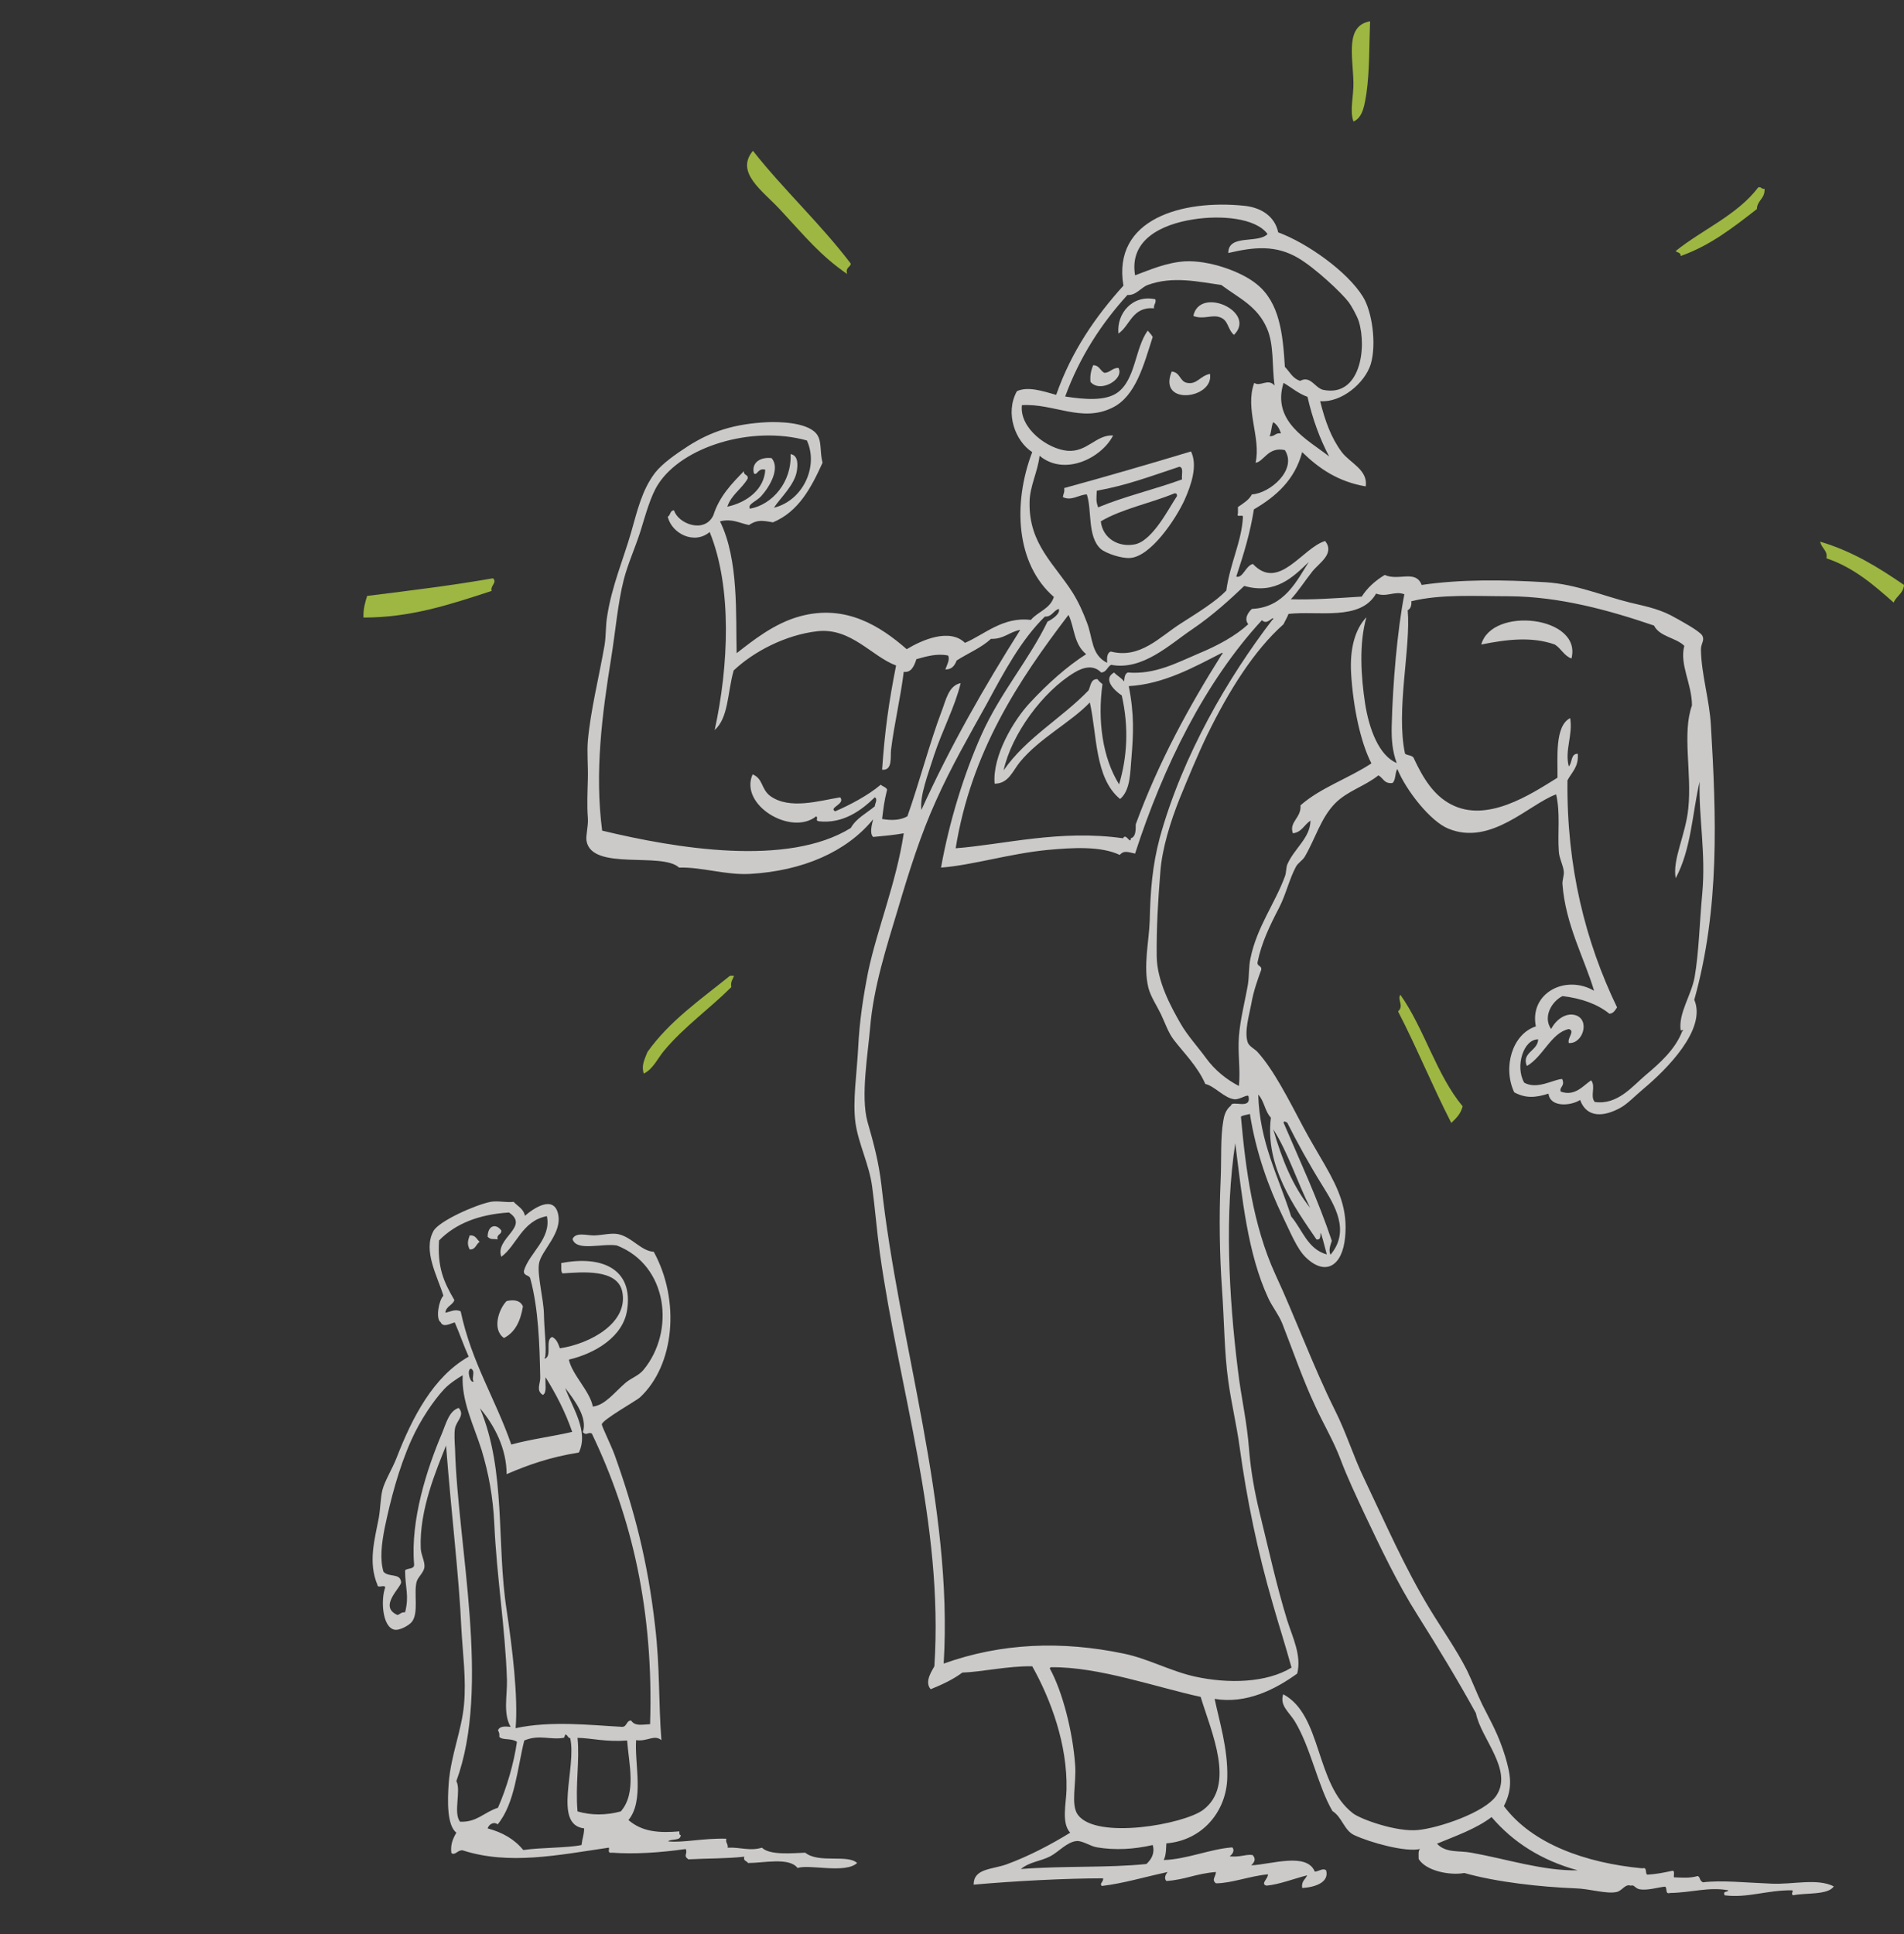 <?xml version="1.0" encoding="utf-8"?>
<!-- Generator: Adobe Illustrator 28.0.0, SVG Export Plug-In . SVG Version: 6.00 Build 0)  -->
<svg version="1.1" id="Vrstva_1" xmlns="http://www.w3.org/2000/svg" xmlns:xlink="http://www.w3.org/1999/xlink" x="0px" y="0px"
	 viewBox="0 0 572 581" style="enable-background:new 0 0 572 581;" xml:space="preserve">
<rect x="0" y="0" width="572" height="581" fill="#333333" stroke="none"/>
<style type="text/css">
	.st0{opacity:0.79;}
	.st1{fill-rule:evenodd;clip-rule:evenodd;fill:#B8D945;}
	.st2{fill-rule:evenodd;clip-rule:evenodd;fill:#F3F1F0;}
</style>
<g>
	<g>
		<g class="st0">
			<path class="st1" d="M406.6,36.5c-1.2-3.4,0.1-7.6,0-11.8c-0.2-8-2.5-17,5-18.3c-0.3,7.4-0.1,14.6-1.1,21.7
				C410,30.9,409.6,35.3,406.6,36.5z"/>
			<path class="st1" d="M226.2,45.3c9.3,11.8,20.3,21.9,29.4,33.9c-0.2,1.2-1.7,1.1-1.1,3.1c-8.1-5.6-12.4-11-20.2-19.4
				C229,57.2,220.8,51.8,226.2,45.3z"/>
			<path class="st1" d="M530.1,56.7c0.2,3-2.2,3.4-2.3,6.1c-7.2,5.6-14.1,11-22.9,14.1c0.1-1.1-1.1-1-1.5-1.5
				c8.1-6.5,18.5-10.8,24.8-19.1C529.2,56,529.1,56.9,530.1,56.7z"/>
			<path class="st2" d="M347.1,89.9c0.3,1.3-0.6,1.5-0.4,2.7c-6.6-0.5-7.1,5.1-10.7,7.6C335.4,94.1,340.3,88.4,347.1,89.9z"/>
			<path class="st2" d="M370.7,100.6c-2-1.8-1.6-4.4-4.2-5.3c-2.4-0.9-5,0.8-8-0.4C360.4,85.8,377.7,93.7,370.7,100.6z"/>
			<path class="st2" d="M328.4,109.7c1.9,0,2.1,1.7,3.4,2.3c1.8-0.1,2.3-1.5,4.2-1.5c1.9,3.4-5.5,7.7-8.4,4.2
				C327.4,112.5,327.9,111,328.4,109.7z"/>
			<path class="st2" d="M352,111.6c2.6,0.2,2.4,3,4.6,3.4c3,0.6,3.9-2.1,6.9-2.7C364.8,119.8,347.7,122.1,352,111.6z"/>
			<path class="st2" d="M357.8,135.6c2.1,4.3,0,10.2-1.9,14.5c-2.7,5.9-10.2,17.1-16.4,17.5c-2.6,0.2-7.3-1.4-8.8-2.7
				c-4.1-3.7-2.6-11.7-4.2-16.4c-2.4,0.1-4.7,2.1-7.2,0.8c0.1-0.9,0.6-1.4,0.4-2.7C332.5,143.1,345.2,139.4,357.8,135.6z
				 M354.3,140.2c-8.5,2.8-15.8,5.6-24.8,7.2c-0.1,2.4-0.3,3,0.4,5c7.9-3.3,17-5.4,25.2-8.4C354.9,142.7,355.7,140.4,354.3,140.2z
				 M330.7,156.6c0.6,5.2,5.4,7.9,10.3,6.9c5.4-1.2,10.2-11,12.6-14.5c0-0.5-0.1-0.9-0.8-0.8C345.6,151.2,337.1,152.8,330.7,156.6z"
				/>
			<path class="st1" d="M546.8,162.7c9.8,2.9,17.6,7.8,25.2,13c-0.2,2.6-2.3,3.3-3.1,5.3c-5.9-5.2-11.9-10.5-20.2-13.3
				C549.1,165.3,547.4,165,546.8,162.7z"/>
			<path class="st1" d="M148.1,173.7c1.4,1.3-0.9,2.2-0.4,3.8c-12.6,4.1-24.2,8-38.5,8c-0.1-2.6,0.5-4.6,1.1-6.5
				C124,177.3,136.1,175.8,148.1,173.7z"/>
			<path class="st2" d="M472.1,197.8c-2.2-0.8-3.1-3-5-4.2c-7-2.5-14.7-1.5-22.1,0C448.2,182,475.4,185.1,472.1,197.8z"/>
			<path class="st1" d="M220.5,293.1c-0.3,1.1-1.1,1.7-0.8,3.4c-6.5,6.5-14.2,11.9-20.2,19.1c-2,2.4-3.2,5.4-6.1,6.9
				c-0.7-2.3,0-3.8,1.1-6.5c6.6-9.3,16-15.8,24.8-22.9C219.8,293.1,220.1,293.1,220.5,293.1z"/>
			<path class="st1" d="M420.7,298.8c7.2,10.2,10.8,24,18.7,33.5c-0.5,2.1-1.7,3.4-3.4,5c-5.6-10.9-10.4-22.7-16-33.5
				C421.9,302.1,419.7,300.4,420.7,298.8z"/>
			<path class="st2" d="M216.3,156.6c5.7,11.5,4.7,28.3,5,39.6c4.9-3.8,11.3-9,19.1-11.1c13.7-3.7,24.1,3,32,9.9
				c4.6-2.8,12.9-6.4,17.5-1.9c6-2.6,11.4-7.9,19.8-6.9c2.1-2.5,5.8-3.3,6.9-6.9c-11.4-9.9-12.4-28-6.5-43.5
				c-5-3.2-8.3-11.6-4.6-18.3c3.3-1.5,7.5-0.1,11.8,1.1c4.6-13.1,11.8-23.5,20.2-32.8c-3.4-20.1,17.8-25.9,36.2-24
				c5.2,0.5,9.3,3.2,10.3,8c8.5,3.1,20.8,11.7,25.5,19.4c2.7,4.4,4.1,14.1,2.3,20.2c-1.8,5.7-8.8,11.6-15.2,11.1
				c1.5,6,3.3,11,6.5,15.3c2.5,3.3,7.9,5.3,7.2,10.3c-8.3-1.4-14.1-5.4-19.1-10.3c-2.2,8.3-7.8,13.3-14.5,17.2
				c-1.1,6.9-2.9,13-5.3,20.2c2,0.6,2.8-3.3,5-3.8c7.8,8.3,14.8-4.8,21.7-6.9c3,3.8-1.8,6.6-3.8,9.1c-2.3,2.9-4.4,6.2-6.5,8.4
				c6.4,0.2,13.4-0.3,21.3-0.8c1.7-2.7,4.1-4.8,6.9-6.5c4.2,1.9,9.3-1.7,11.1,3c11.6-1.7,24.3-1.6,37.4-0.8
				c9.1,0.6,17.1,4.1,25.2,6.1c3.7,0.9,8.1,1.7,12.2,3.8c2.6,1.4,8.7,4.7,9.5,6.1c0.8,1.5-0.4,2.3-0.4,4.2c0.1,7.4,2.6,15.2,3,22.9
				c1.6,27.1,2.7,54.8-5,82.3c3.8,8.9-8.4,21-15.2,26.7c-2.5,2.1-4.9,4.6-6.9,5.7c-5,2.8-10.2,3.2-12.2-2.3c-2.8,1.8-9,2.3-9.5-1.9
				c-3.8,1.2-6.8,1.5-10.3-0.4c-3.5-7.5-0.6-17.5,6.5-19.8c-2-10,8.9-15.7,17.5-10.7c-2.9-9.7-8.6-19.9-9.5-32
				c-0.1-1.2,0.5-2.5,0.4-3.8c-0.2-2-1.4-4-1.5-6.1c-0.4-5.7,0.5-11.4-0.8-17.1c-8.2,3-19.6,15.6-32.4,10.3
				c-5.4-2.2-12.7-11.5-15.3-17.9c-0.8,1.1-0.4,3.4-1.5,4.2c-2.5,0.3-2.8-1.6-4.2-2.3c-4.3,3.4-9.2,4.6-13,8.4
				c-4.3,4.4-5.9,10.5-9.1,16c-0.7,1.2-2.1,1.9-2.7,3.1c-1.9,3.5-3,8.3-5,12.2c-2.8,5.4-5.3,10.5-6.5,16.4c-0.2,1.4,1.3,0.9,1.1,2.3
				c-0.9,2.5-2.3,6.2-3,10.3c-0.6,3.3-2.1,8.1-1.1,11.4c0.4,1.3,2.1,2,3,3c4.8,5.3,9.2,14,13.7,22.5c2,3.8,4.4,7.7,6.5,11.4
				c4.3,7.5,6.9,13.4,6.1,21.7c-0.8,8.7-5.9,11.8-11.8,6.1c-2.7-2.6-4.7-7.7-6.9-12.2c-4.3-8.9-8.1-19.4-9.9-30.9
				c-0.9,0.3-1.9,0.3-2.7,0.8c1.4,15.7,3.6,32.6,10.3,47.3c6.1,13.1,11.2,27.3,17.9,40.8c3.4,6.7,5.6,14,8.8,20.6
				c6.4,13.4,12.2,26.8,19.8,39.3c3.7,6.1,7.9,12,11.1,18.3c1.6,3.3,3,7,4.6,10.3c2.7,5.4,4.8,8.8,6.9,15.6
				c1.5,5.2,2.5,9.3-0.4,14.9c8.5,11.4,24.6,17.1,41.6,18.7c1.6-0.5,0.7,1.6,1.5,1.9c2.9-0.2,4.3-0.5,7.2-1.1
				c1.3-0.4,0.6,1.2,0.8,1.9c2.8,0.1,4.6,0.3,7.2-0.4c0.9,0.7,0.3,1.2,1.5,1.9c5.5-0.7,12.8,0.1,20.6,0.4c6.5,0.3,13.6-1.7,18.7,0.8
				c-1.6,2.7-8.7,1.9-12.2,2.7c-0.9-0.5,0.4-1.4-0.4-1.5c-7.3-0.1-13.4,2.4-20.2,1.5c-0.6-1.5,1-0.8,1.1-1.5
				c-5.8-1.1-11,0.7-17.5,0.8c-1.6,0.5-0.7-1.6-1.5-1.9c-2.1,0.2-5.2,1.2-7.6,0.8c-1.5-0.3-1.6-1.5-2.7-1.1
				c-1.7-0.6-2.5,1.5-4.2,1.9c-3.1,0.7-8.1-1-12.6-1.1c-10-0.4-23.3-1.8-33.2-4.6c-4.3,0.8-11.5-0.6-13.7-4.2c0-1.1-0.2-2.5,0.4-3
				c-4.3,1-14.9-1.9-19.8-4.2c-3-1.4-3.6-5.4-6.5-7.2c-4.4-7.5-6.5-19.1-11.4-27.1c-1.7-2.7-4.5-4.6-3.4-8c11.8,6.3,9.5,27,21,35.8
				c2.4,1.8,13,5.6,19.4,5c6.4-0.6,20.2-5.3,23.6-10.3c5.2-7.7-4.7-17.3-6.1-24.8c-5.5-10-11.4-19.7-17.5-29.4
				c-6.1-9.6-11-20-16-30.5c-2.5-5.4-5.1-10.8-7.2-16.4c-2.1-5.6-5.1-10.5-7.6-16c-3.7-7.9-6.5-16.1-9.9-24.8c-1.1-2.7-3-5-4.2-7.6
				c-6.2-13.4-7.8-29.8-9.9-46.5c-3.2,21-2,45.7,0.8,68.2c1,8.5,2.7,15,3.4,24.4c0.5,5.9,1.6,12.1,3,17.9
				c2.9,11.8,5.2,22.4,8.4,32.8c1.6,5.1,4.4,10.6,3,16c-6.5,4.7-15.2,9.2-24.8,7.6c1.4,6.7,4,14.9,3.8,23.6
				c-0.2,10-7.3,18.9-18.3,19.8c-0.1,1.1,0,3.5-0.8,5c6.9-0.2,13.9-3.3,20.6-3.8c0.9,1-0.1,2.2-0.8,2.7c3.4,0.3,4.9-0.7,6.9-0.4
				c1.1,1.2,0.6,2.1-0.4,3.1c6.1-0.3,16.7-4,19.1,1.9c1.2-0.1,2.5-1.2,3.4-0.4c1,3.7-3.5,5.1-7.2,5.3c-0.3-2.1,1-2.6,1.5-3.8
				c-4,1-8.2,2.7-12.2,3.1c-2-0.5,0.6-2.2,0.4-3.4c-5.4,0.5-11,2.7-15.6,2.7c-1.4-1.1-0.1-1.9,0-3.4c-6.2,0.5-9.1,2.3-14.9,2.7
				c-0.8-0.8-0.2-2.1,0.4-2.7c-7.4,1.6-13.2,3.4-19.8,4.2c-0.8-0.8,0.5-1.1,0.4-2.3c-11.1,0-26.6,0.8-38.9,1.9
				c0-4.9,5.4-4.5,9.9-6.1c6.8-2.5,13.4-6,19.1-9.5c-2.7-3-1.2-8.7-1.1-13c0.3-13.5-4.7-27-10.3-37c-7.4-0.1-15.1,1.7-21,1.9
				c-2.8,2.1-6.1,3.6-9.5,5c-2.1-2.3,0.7-6,1.1-6.9c2.8-42.9-10.6-82.9-16.4-124.3c-0.9-6.5-1.4-13.2-2.3-19.8
				c-0.9-6.7-4.1-12.8-5-19.1c-0.9-6.6,0.4-14.6,0.8-22.5c0.4-8.3,1.6-15.8,3-22.9c2.7-12.8,8.5-26.9,10.7-41.6
				c-3.5,0.6-5.3,0.7-9.2,1.1c-1.1-1.1-0.4-3.6,0-5.3c-8,9.8-21.2,15.5-37,16.4c-7.3,0.4-14.4-2.1-21.3-1.9
				c-5.1-4.8-26.2,1.1-27.8-8c-0.3-1.5,0.6-4.6,0.4-6.9c-0.3-3.8-0.1-7.8,0-11.8c0.1-3.8-0.3-7.9,0-11.4c0.8-9,3.3-18.9,5-28.6
				c0.5-2.9,0.3-5.9,0.8-8.8c1.4-9.1,4.9-17.2,7.2-25.2c1.9-6.7,3.3-12.8,7.2-17.9c2.2-2.8,6.2-5.6,9.9-8c6.9-4.4,13.8-6.7,24-7.2
				c2.8-0.1,11.5-0.1,14.5,3.4c1.8,2.1,1,5.3,1.9,8.8c-3.4,7.5-7.2,14.7-14.9,17.9c-3.3-0.6-4.8-0.8-7.2,0.8
				C222,157.1,220,155.7,216.3,156.6z M358.5,65.9c-9.7,1.5-19.3,6.2-17.5,16.8c4.6-1.7,9.3-3.8,14.9-4.2c7.2-0.4,17,3,21.7,6.9
				c6.8,5.5,7.8,14.8,8.4,24.8c1.5,1.5,2.3,3.5,4.6,4.2c3.1-1.7,4.4,2.1,6.9,2.7c11.1,2.3,13.2-12.5,10.7-20.6
				c-0.6-1.8-2.2-4.6-3-5.7c-2.2-2.9-10.1-10.3-15.2-13.3c-6.8-4-13.3-3.3-21-1.5c0-5.8,8.9-2.7,11.8-5.7
				C377.2,65.4,366.6,64.6,358.5,65.9z M380.6,98.6c-2.9-6.7-8.5-9.1-13.7-13c-6.6-0.9-14.5-2.8-22.1,0c-2.1,0.8-3.5,3.2-6.1,3
				c-7.8,8.6-14.3,18.5-18.7,30.5c5.8,0.9,12,1.4,15.6-1.1c5.6-3.9,5.3-13.3,9.2-18.7c0.5,0.6,1.1,1.2,1.5,1.9
				c-2.7,8.4-5.1,17.9-12.2,21.3c-9.2,4.5-17.6-1.4-27.1-0.8c-0.8,6.9,7.7,13.2,13.7,13.7c5.9,0.5,8.6-4.9,13.7-4.6
				c-3.4,6.7-14.5,12.4-22.1,6.1c-0.5,4.8-3,9.2-3,14.1c-0.2,12.5,7.6,18.5,13,27.1c1.8,2.9,3.1,5.9,4.2,8.8
				c1.9,4.8,1.2,9.7,6.1,12.2c-0.1-1.6,0-3,1.1-3.4c8.8,2.3,14.7-4.4,21-8.4c5.3-3.4,10.4-6.5,13.7-9.9c1.2-8.5,4.6-14.6,5-22.1
				c0.1-1-2.1,0.4-1.5-1.1c0-0.6,0-1.3,0-1.9c1.6-1.1,3.3-2.1,4.2-3.8c5.4-0.3,13.7-7.4,9.9-13.3c-5.1-1.1-6.3,3.5-8.8,3.8
				c1.7-7.5-3.3-16.2-0.4-24c1.8,1.3,4.1-1.5,6.1,0.8C382.1,110.2,382.8,103.5,380.6,98.6z M399.3,137.1c-2.8-5.3-5-11.3-6.5-17.9
				c-2.8-1-4.8-2.8-7.2-4.2C382,126.7,392.8,132,399.3,137.1z M381.4,131c1.6,0.2,1.7-1.1,3.4-0.8c-0.4-1.5-1.2-2.7-2.3-3.4
				C381.9,128,382,129.9,381.4,131z M197.7,145.5c-2.2,3.4-3.7,8.9-5.3,14.1c-1.6,5-3.8,9.8-5,14.5c-1.8,7-2.5,15.6-3.8,23.6
				c-2.7,16.8-5,34.2-2.7,51.8c22,5.3,55.7,11,74.7-0.8c1.6-2.9,4.7-4.4,7.2-6.5c0-0.7,1-2.2,0-2.7c-4,3.9-9.5,8-16.8,7.2
				c-1.3-0.3,0-0.9-0.8-1.5c-7.5,6-23.2-3.4-19.1-12.6c3.2,1.3,2.5,4.4,5.3,6.5c5.8,4.2,14.8,1.4,21,0.4c1.7,2-3.6,3.1-1.5,4.2
				c4.2-1.8,9.8-4.7,13.7-8c0.6,0.6,1.6,0.7,1.9,1.5c-0.9,3.6-1.1,5.6-1.5,8.8c2.8,0.5,5.5,0.4,7.6-0.8c3.6-10.2,6.7-22.1,10.3-31.6
				c1.2-3,2-7.7,5.7-8.4c-1.7,7.1-5.5,14.1-8,21.7c-1.9,6-4.3,12.1-3.8,16.4c8.7-19.2,18.9-37,29.7-54.1c-3.3,0.6-4.9,2.8-8.8,2.7
				c-2.9,2.7-6.9,4.3-10.3,6.5c-0.6,1.5-1.4,2.7-3.4,2.7c0.4-1.2,1.5-3.1,0.8-4.2c-3.4-0.7-6.6,0.3-9.5,1.1
				c-0.7,2.2-1.6,4.1-3.8,3.8c-0.9,7.5-2.9,15.9-3.8,23.3c-0.3,2.1,0.6,6.4-2.7,6.1c0.8-11.6,2-20.2,4.2-31.3
				c-7.3-2.7-13.5-11.4-23.6-10.3c-9.7,1.1-19.3,6.2-25.2,11.8c-1.9,6.8-1.5,14.1-5.7,17.9c4.2-19.2,5.3-42.8-1.5-59.5
				c-4.6,3.9-11.4,0.5-12.6-4.6c0.9-0.4,0.6-1.9,1.9-1.9c1.2,4,9.1,7.1,11.8,1.5c1.8-5.7,5.5-9.5,9.2-13.3c-0.2,1.4,1.4,0.9,1.1,2.3
				c-1.8,3.1-4.9,4.8-6.1,8.4c6-1.3,11.1-5.3,11.4-11.1c-2.2-0.7-2.4,1.9-3.4,1.1c-0.8-3,1.6-5,5.3-4.6c2.6,3-0.4,8.4-3.1,11.4
				c-1.4,1.6-4.2,2.4-3.4,3.8c6.7-1.2,12.6-8,12.2-16.4c2.5,0.4,2.1,3.6,1.9,5c-0.6,4.2-5.1,8.3-6.9,11.1
				c8.7-2.1,13.5-12.4,9.9-20.2C225.7,127.7,204.9,134.2,197.7,145.5z M373.8,176c-4.1,3.9-9.4,8.8-15.6,13
				c-6.7,4.5-14.9,12.5-24.4,10.7c-1.2,0.6-1.3,2.2-3,2.3c-2.2-2.3-5.2-1.7-8,0c-9.5,5.7-18.9,18.5-21.3,29.4
				c6.8-9.8,17.4-15.6,25.5-24c0.7-1.3,0.6-3.5,2.7-3.4c0.4,0.6,1,1.1,1.5,1.5c-1.5,10.9,0,22.1,5,30.1c2.4-8.1,3-17,0.8-26.7
				c-1.8-1.2-6-4.8-2.3-6.9c0.9,1,2.2,1.6,3,2.7c0.1-1.1,0.2-2.3,1.1-2.7c8.2,0.7,14.9-3,21.3-5.7c5.8-2.4,11.1-5.3,14.9-8.8
				c-1.3-1.6-0.1-3.5,1.1-4.6c9.8-0.4,13.6-8.7,17.1-14.1C388.6,173.2,383.2,178.7,373.8,176z M413.4,178.3
				c-4.7,8.3-17.4,5.1-26.3,6.1c-0.4,1.1-1,2-1.5,3.1c-8.9,7.9-16.5,20.1-22.9,33.2c-2.8,5.8-5.7,12.8-8.4,19.4
				c-2.7,6.8-5.2,14.9-5.7,21.7c-0.7,8.6-1.2,16.9-1.1,25.5c0.1,7.4,4.2,15,7.2,20.2c2,3.5,5.2,7,7.6,10.3c2.7,3.7,6.2,6.5,9.9,8.4
				c0.5-5.1-0.4-9.9,0-14.9c0.4-5.2,1.8-10.4,2.7-15.6c0.4-2.6,0.2-5.4,0.8-8c1.9-9.2,7.3-16.3,10.3-24.4c0.5-1.3,0.3-2.7,0.8-3.8
				c2.1-4.7,6.8-7.8,6.9-13c-1.9,1.2-2.6,3.5-5.3,3.8c-1.2-3.5,2.6-4.6,2.3-8.4c6-5.3,14.5-8.1,21.3-12.6c-3.3-6.4-5.5-17-6.1-27.1
				c-0.4-7,1-13,4.6-16.8c-2.3,8.1-1.6,17.9-0.4,25.9c1.2,7.6,4.1,15.6,9.5,17.9c-1.3-3.6-1.6-7.1-1.5-11.1
				c0.3-12.7,1.7-28.9,3.8-39.6C418.9,177.4,416.7,179.5,413.4,178.3z M504.9,309.5c-0.7-5.2,3.2-10.5,4.2-16
				c1.3-7.5,1.5-16.7,2.3-25.2c1.1-12.1-1.1-22.8-0.8-33.5c-2.2,9.4-2.5,20.3-7.2,29c-1-5.8,3-12.9,3.8-21
				c1.1-10.7-1.9-22.6,1.1-30.9c0-6.5-3.8-12.3-2.3-17.9c-2.5-2.5-7.4-2.7-9.1-6.1c-13.5-4.6-28.3-8.7-43.5-8.8
				c-10.1,0-20.5-0.7-29.4,1.5c0.1,1.4-0.3,2.3-1.1,2.7c1,11.1-3.6,30.1-0.8,43.1c0.8,0.6,2.4,0.4,2.7,1.5c2.7,5.8,5.9,11,11.1,13.7
				c10.8,5.7,23.8-2.9,32-8c0.1-5.8-0.9-15.5,3.8-17.9c0.9,5-1.7,9.7-0.4,14.5c1.1-1.1,0.5-3.8,2.7-3.8c0.3,4-1.8,5.5-3.1,8
				c-0.3,26,5.4,48.5,14.9,68.2c-0.6,0.8-1,1.8-2.3,1.9c-3.6-2.9-8.3-4.6-14.1-5.3c-3.4,1.7-5.9,6.4-3.4,9.9c1.3-2.6,4.2-5,7.2-4.2
				c4.6,1.3,2.4,8.7-1.9,8.4c-0.5-1.6,2-3.6,0-4.2c-5.3,1.1-7.7,8.3-12.6,11.1c-1.7-4.1,3.3-4.5,3.4-8c-4.4-0.1-7,8.1-4.2,13
				c3.9,2.2,8.8-1,11.4-1.1c1,2.2-1,2.4-0.4,3.8c4.3,1.5,6.7-1.8,9.1-3.4c1.5,1.8-0.4,4.8,1.1,6.5c6.8,1,11.3-4.7,15.2-8
				c4.4-3.7,9-7.8,11.1-13.3c0.2,0,0.4-0.3,0-0.4C505.6,309.4,505.4,309.5,504.9,309.5z M379.1,186.3c-17,18.4-29.6,43.8-38.1,70.1
				c-2-0.4-3.3-1.1-4.6,0.4c-5.7-2.7-14.1-2.2-21.7-1.5c-11.4,1.1-22.6,4.6-32,5.3c2.4-13.4,6.8-28,12.2-40
				c5.6-12.5,14.3-22.5,19.8-33.9c1.5-0.7,3.9-2.4,3.4-3.8c-1.7,0.5-2,2.4-4.2,2.3c-7.2,7.1-12.2,16.5-17.5,26.3
				c-5.1,9.2-10.7,18.9-15.2,29c-4.5,9.9-8,20.9-11.4,32.4c-3.5,11.6-7.4,23.7-8.4,35.8c-0.6,7.4-2.9,20.6-0.8,28.2
				c1.9,6.6,3.4,12.2,4.2,19.1c5.2,47.5,21.6,96.2,18.7,143.7c17.3-6.2,35.4-6.9,54.1-3c7.3,1.5,14.1,5.3,21.4,6.9
				c10,2.2,21.5,1.9,29-2.7c-1.8-6.6-3.9-13-5.7-19.4c-4.5-15.5-7.7-30.9-9.9-46.9c-0.9-6.6-2.5-13.2-3.4-19.8
				c-1.2-8.5-1.2-18-1.9-27.8c-0.7-10-0.9-21.4-0.4-32.4c0.3-6.2-0.1-12.9,0.8-17.9c0.2-1.4,0.7-3.4,2.3-4.6
				c0.2-1.8,6.1,1.4,5.3-2.7c-0.1-1-2.5,0.9-4.2,0.8c-3.1-0.3-6-4-8.8-4.6c-2.3-5.3-6.6-9.5-9.5-13.3c-1.6-2.1-2.5-4.8-3.8-7.6
				c-1.3-2.7-3.1-5.3-3.8-8c-1.6-6.5,0.2-14,0.4-20.2c0.2-9,0.8-16.5,3-24.8c6.9-25,20.7-48.4,33.9-65.6c0.2,0,0.4-0.3,0-0.4
				C381.1,186.5,380.3,187.4,379.1,186.3z M339.1,206.1c1.7,8.5,1.4,14.5,0.8,21.7c-0.4,4-0.2,9.5-3.4,12.2
				c-7.7-6.3-6.9-19.5-9.1-29c-5.7,6-15.1,10.7-21,17.9c-2.2,2.7-3.4,6.5-7.6,6.5c-0.7-8.3,5.7-19.1,10.7-24.4
				c5.2-5.6,11-10.8,16.8-14.5c-3.8-3.1-3.5-8.2-5.3-11.8c-15.1,19.8-29.2,41.1-33.9,70.1c14.4-1.1,31.4-5.7,50.3-3
				c0.8-1.8,2.3,2.1,2.3,0c1.5-0.4,1.5-2.3,1.5-4.2c6.9-18.8,16-35.4,25.9-51.1c0.2,0,0.4-0.3,0-0.4
				C358.7,200.4,349.6,205.5,339.1,206.1z M395.5,372.3c-6.7-9.8-15.5-22-13.7-36.6c-1.8-1.8-2-5.1-3.8-6.9
				c0.4,14.3,6,24.4,9.9,36.6c3.4,4,4.9,9.8,10.7,11.4c-0.8-2.9-1.5-6-1.9-6.5C396.7,371.5,396.7,372.5,395.5,372.3z M400.1,372.7
				c-0.5,1.6-1,2.8-0.4,4.2c6.1-7.2,1.1-15.1-2.3-20.6c-4-6.4-7.8-13.3-10.7-19.1c-0.4-0.1-0.9-0.7-1.1,0
				C390.6,348.9,395.9,360.2,400.1,372.7z M393.6,362.8c-3.9-7.7-6.6-16.6-11.1-23.6C385.1,348.2,388.4,356.4,393.6,362.8z
				 M315.8,500.8c-0.2,0-0.4,0.1-0.4,0.4c3.8,6.9,6.9,19,7.6,29c0.4,5.5-1.4,11.9,0.8,14.9c5.5,7.6,31.9,2.9,37.7-1.5
				c9.7-7.4,2.5-23.1-0.8-33.9C347.3,506.8,330,500.6,315.8,500.8z M431.7,553.8c2.7,2.9,6.7,2,10.3,2.7c10.7,1.9,21.5,5.5,32,5.3
				c-11-3-19.5-8.5-25.9-16C443.5,549.3,437.5,551.4,431.7,553.8z M329.6,554.9c-2-0.3-4.3-2-6.1-1.9c-2.9,0.2-5.5,3.3-8,4.6
				c-3.2,1.6-6.1,1.6-8.8,3.8c13-1,26.1-0.3,37.7-1.5c1.5-1.4,2.6-3.2,1.9-5.7C340.6,555.5,335,555.8,329.6,554.9z"/>
		</g>
		<g class="st0">
			<path class="st2" d="M150.6,369.6c0.1,1.4-1.5,1-1.1,2.7c-1.6-0.3-1.9,0.2-3-0.8C146.5,368.2,148.9,367.3,150.6,369.6z"/>
			<path class="st2" d="M141.1,371.1c1.8-0.2,2.1,1.2,3,1.9c-1.1,0.7-1.2,2.4-3,2.3C140.3,373.7,140.5,372.8,141.1,371.1z"/>
			<path class="st2" d="M157.1,392.4c-0.7,4.3-2.3,7.8-5.7,9.5c-3.7-2.6-1.5-8.8,0.8-11.1C154.5,390.3,156.3,390.6,157.1,392.4z"/>
			<path class="st2" d="M163.6,408.1c2.4-0.5,0-5.8,2.3-6.5c1.3,0.6,1.8,2,2.3,3.4c9.3-1.4,20.8-7.8,18.7-17.2
				c-1.6-6.7-12-5.7-17.9-5.3c-0.6-0.6-0.3-2-0.4-3.1c12.3-2.4,21.7,1.8,19.8,14.1c-1.2,8-9.5,13-17.5,14.9c1,4.6,6.3,9.4,7.2,14.1
				c3.7-0.4,6.6-4.4,9.9-7.2c1.7-1.4,3.9-2.1,5.3-3.8c9.6-11.6,7.4-31.4-8-37.4c-4.5-0.7-12.1,1.9-13.3-1.9c0.9-2.2,4.2-1.1,6.5-1.1
				c2.6-0.1,5.1-0.8,7.2-0.4c4.2,0.9,6.9,5.1,10.7,5.3c8,14.6,6.3,34.1-4.2,43.8c-1,0.9-11.1,6.6-11.4,8c-0.1,0.5,2.6,5.9,3.8,9.1
				c6,16.7,10,32.2,12.2,51.5c1.5,12.6,1,22.8,1.9,34.3c-2.2-1.8-4.2,0.5-7.6,0c-0.5,7.1,2.5,18.2-2.3,24c4.2,3.6,9.2,3.9,15.3,3.4
				c0,0.5-0.1,1.1,0.4,1.1c0,1.9-2.8,1-3.8,1.9c4.4,0.5,10.6-1,17.5-0.8c-0.3,1.3,0.6,1.5,0.4,2.7c3.9-0.2,6.5,1.1,10.3,0
				c2.4,2.4,9.7,1.6,13,1.5c4.1,3.3,12.7,0.4,15.6,3.1c-3.6,3.3-14.3,0.3-17.9,1.5c-2.5-3.3-10.1-1.5-14.9-1.5
				c-0.3-0.7-1.5-0.5-1.1-1.9c-5.3,0.6-11.1,0.5-16.8,0.8c-1.7-1.2-0.1-1.6-0.8-3.1c-7.6,1.1-15.7,1.6-22.1,1.1
				c-1.8,0.3-0.5-1.5-1.1-1.5c-15,2.2-29.9,5.3-43.8,0.8c-1.5-0.2-2.3,1.7-3.4,0.8c-0.3-2.3,0.3-4.1,1.5-6.1
				c-2.8-2.2-2.7-9.3-2.3-14.9c0.7-8.6,3.9-15.8,4.6-23.6c0.7-7.7-0.4-15.4-0.8-22.9c-0.7-15.7-2.9-33.1-4.6-54.9
				c-2.8,7.1-8.1,19.3-7.6,30.9c0.1,2.1,1.3,3.9,1.1,5.7c-0.2,1.5-1.9,2.9-2.3,4.2c-1,3.3,0.7,9.5-1.5,12.2c-0.8,1-3.7,2.7-5.3,2.3
				c-3.6-0.9-4-9-2.7-12.6c0.1-1.1-2.3,0.3-2.3-0.8c-2.9-6.9-0.8-13.8,0.4-20.2c0.5-2.9,0.5-6.1,1.1-8.4c0.7-2.7,2.9-6.2,4.2-9.5
				c4.8-12.4,11.1-24.5,21.7-30.5c-1.5-3.3-2.7-6.9-4.2-10.3c-1.1,0.3-3.5,1.7-4.2,0c-1.6-1-0.6-6.6,0.8-8c-1.8-5.9-6.2-13.5-3-19.4
				c1.6-3,12.6-7.9,17.2-8.8c2.2-0.4,4.9,0.3,6.9,0c1.2,1.3,3,2.1,3.4,4.2c2.6-2.3,8.5-6.2,9.9-0.8c1.6,6-5.2,11.3-5.7,15.3
				c-0.5,3.5,1.4,10.6,1.5,14.9c0.1,5.2,0.8,9.9,0.4,13C163.6,407.8,163.6,407.9,163.6,408.1z M152.9,364.2
				c-9.2,0.6-16.1,3.4-21,8.4c-0.5,8,1.3,12.3,4.6,17.9c-0.5,1.6-2.5,1.8-2.7,3.8c1.5-0.3,3-1.2,4.6-0.4c3.2,15.2,10.5,26.4,15.2,40
				c5.8-1.6,12.3-2.4,18.3-3.8c-2.1-6.1-4.9-11.4-8-16.4c-0.2,1.8,0.5,4.6-0.8,5.3c-2.2-1.3-0.7-3.5-0.8-5.3
				c-0.2-9.5-0.5-20.6-3-29.7c-0.3-1.1-2.1-0.7-1.9-2.3c1.6-5.4,8.3-9.6,6.9-16.4c-7.5,1.4-9.1,8.9-13.7,12.2
				C148.6,371.9,159.3,368.5,152.9,364.2z M142.3,414.9c-0.8-0.8,0.7-3-0.8-3.8C140,411.4,141.4,415.9,142.3,414.9z M133.5,417.2
				c-3.2,3.4-7.2,9.3-9.9,15.3c-3.9,8.7-6.3,18.2-8,26.3c-1,5-1.5,9.6-0.4,13.3c1.6,1.8,5,0.3,5.3,3.1c0.2,1.5-7,7.3-1.1,9.9
				c0.8-0.2,1.1-0.9,2.3-0.8c1.3-5.1,0-7.3,0-12.6c0.7-0.8,2.9-0.2,2.7-1.9c-1.1-13.2,3.8-28.5,8.4-39.3c1.2-2.9,2.1-6.7,5-7.6
				c2,2.2-0.7,3.9-1.1,6.1c-0.3,1.6-0.1,4.3,0,6.1c0.8,29.2,10.8,71.6,0.4,99.9c1.5,2.8-1,9.5,1.1,12.2c5.1,0.2,7.1-2.8,11.4-4.2
				c2.6-5.9,4.8-13.4,5.7-19.8c-1.7-1.2-4.4-0.4-5.3-1.5c0.1-0.9-0.1-1.5-0.4-1.9c0.4-1.3,2-1.3,3.8-1.1c-2.3-4-1-9.3-1.1-14.1
				c-0.5-15.5-3.1-31.1-3.8-46.9c-0.4-8.2-1.7-15.1-3.8-22.1c-2.4-7.6-6.1-14.7-5.7-22.5C137.6,413.9,135,415.6,133.5,417.2z
				 M173.9,436.3c-8.7,1.4-15.2,3.7-21.7,6.5c0-7.6-3.6-14.6-8-19.8c7.9,18.9,4.9,40.5,8,60.6c1.7,11.3,3.5,26.1,2.7,35.5
				c10.7-2.3,22.5-0.9,32-0.4c1.5,0,1.2-1.9,2.7-1.9c1.2,1.8,3.3,1.2,5.7,1.1c1.1-33.9-5.4-62.1-17.5-87.3c-1.2-0.6-1.5,0.8-2.7-0.4
				c1.5-4.5-2.6-9.7-5.3-13.3C171.8,422.6,177,429.9,173.9,436.3z M169.3,522c-4,0.7-7.3-1.1-11.8,0.8c-2.1,8.4-2.8,18.9-8,25.2
				c-1.2-1-2.7,0.1-3,1.2c4.5,1.2,8.1,3.3,10.7,6.5c5.5-0.8,13.2-0.6,17.5-1.5c0.3-2.4,0.7-2.7,0.8-5c-9.5-1.1-2.2-18.2-4.2-27.1
				c-0.8-0.1-0.7-1-1.5-1.1C169.7,521.2,169.6,522,169.3,522z M173.5,522c0.7,6.8-0.7,14,0,22.1c4,1.2,8.6,1.2,13,0
				c4.8-5.5,2.4-14.4,1.9-21.3C182,523.3,177.9,522.1,173.5,522z"/>
		</g>
	</g>
</g>
</svg>
